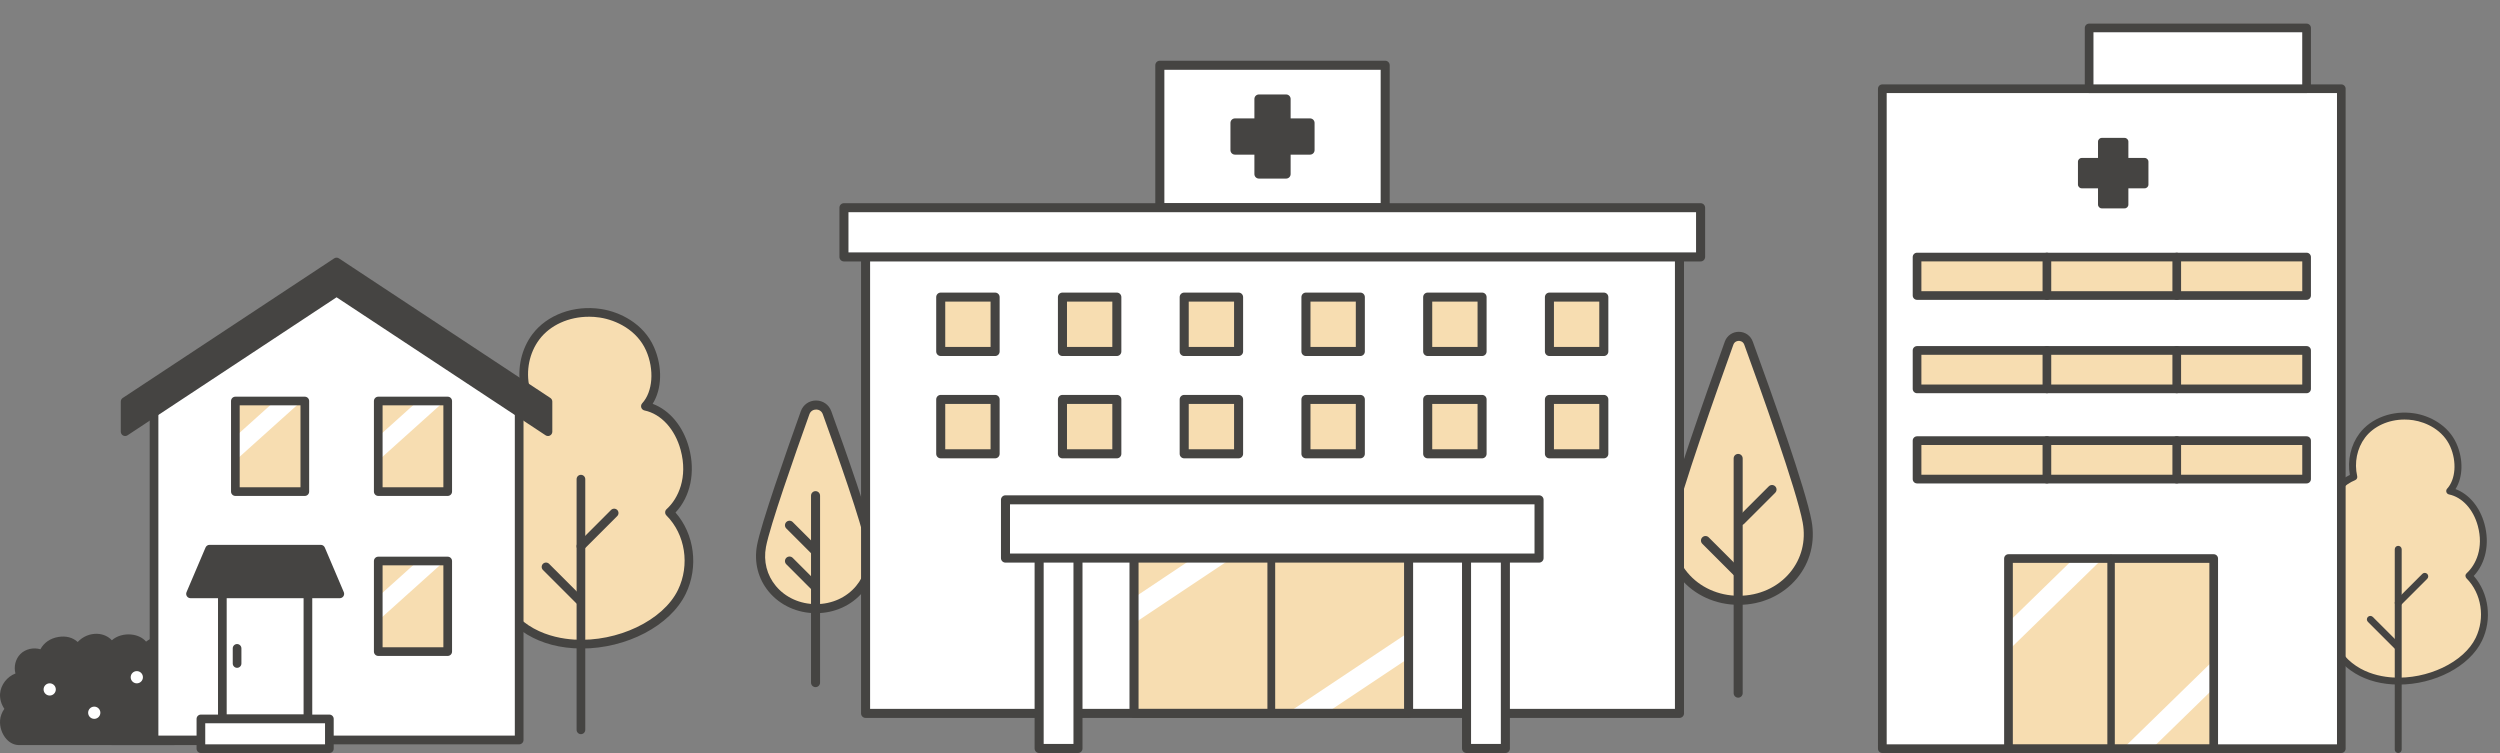 <?xml version="1.0" encoding="UTF-8"?>
<svg id="_レイヤー_2" data-name="レイヤー 2" xmlns="http://www.w3.org/2000/svg" xmlns:xlink="http://www.w3.org/1999/xlink" viewBox="0 0 830 250">
  <rect x="0" y="0" width="830" height="250" fill="#808080" stroke="none"/>
  <defs>
    <clipPath id="clippath">
      <rect width="830" height="250" style="fill: none;"/>
    </clipPath>
    <clipPath id="clippath-4">
      <rect x="125.58" y="186.26" width="23.06" height="30.07" style="fill: none;"/>
    </clipPath>
    <clipPath id="clippath-5">
      <rect x="78.14" y="133.14" width="23.06" height="30.07" style="fill: none;"/>
    </clipPath>
    <clipPath id="clippath-6">
      <rect x="125.58" y="133.14" width="23.06" height="30.07" style="fill: none;"/>
    </clipPath>
    <clipPath id="clippath-11">
      <rect x="376.49" y="179.07" width="91.16" height="57.76" style="fill: none;"/>
    </clipPath>
    <clipPath id="clippath-14">
      <rect x="666.82" y="185.44" width="68.14" height="63.09" style="fill: none;"/>
    </clipPath>
  </defs>
  <g id="_レイヤー_1-2" data-name="レイヤー 1">
    <g style="clip-path: url(#clippath);">
      <g>
        <g>
          <g>
            <g>
              <path d="M67.9,245.92c-.48.01-61.24.01-61.72,0-2.94-.09-4.94-3.69-4.72-6.63.11-1.49.81-2.88,1.86-3.94-1.25-1.3-1.99-3.1-1.86-4.91.22-2.94,2.74-5.53,5.66-5.84-1.27-1.95-.98-4.77.66-6.42,1.64-1.65,4.47-1.94,6.42-.68.72-2.56,2.78-4.17,5.41-4.6,2.61-.43,4.79.34,6.28,2.54,2.56-4.49,9.15-4.88,11.16-.43,2.12-4.17,9.94-3.83,11.15.43,1.49-2.19,4.1-2.97,6.72-2.54,2.62.43,4.25,2.04,4.97,4.6,1.95-1.27,4.77-.97,6.41.68,1.65,1.64,1.93,4.47.66,6.42,2.93.31,5.44,2.9,5.66,5.84.14,1.8-.6,3.61-1.85,4.91,1.04,1.06,1.74,2.45,1.85,3.94.22,2.94-1.78,6.54-4.72,6.63Z" style="fill: #454442;"/>
              <path d="M37.04,247.37c-15.31,0-30.62,0-30.9-.01-1.49-.05-2.87-.73-4-1.98-1.47-1.63-2.28-4.01-2.12-6.2.1-1.36.6-2.69,1.43-3.85-1.03-1.49-1.55-3.28-1.43-5.01.23-2.99,2.34-5.66,5.11-6.72-.6-2.24-.01-4.8,1.63-6.45,1.7-1.7,4.38-2.28,6.66-1.59,1.14-2.16,3.27-3.65,5.95-4.09,2.56-.42,4.75.15,6.43,1.67,1.67-1.8,4.08-2.83,6.55-2.71,1.91.09,3.59.86,4.79,2.14,1.74-1.56,4.27-2.12,6.4-1.91,2.09.2,3.85,1.06,4.96,2.36,1.75-1.39,4.11-1.96,6.66-1.54,2.57.42,4.46,1.82,5.55,4.08,2.28-.68,4.93-.1,6.62,1.6,1.65,1.64,2.24,4.21,1.63,6.45,2.76,1.06,4.88,3.72,5.1,6.72.13,1.72-.39,3.52-1.42,5.01.82,1.15,1.32,2.48,1.42,3.85.17,2.19-.64,4.57-2.11,6.2-1.12,1.25-2.51,1.93-4,1.98h0c-.29,0-15.6.01-30.9.01ZM67.9,245.92h0,0ZM11.45,218.16c-.98,0-1.97.36-2.65,1.04-1.16,1.16-1.37,3.23-.47,4.61.27.42.31.95.1,1.41-.21.45-.65.76-1.15.82-2.24.24-4.21,2.27-4.38,4.51-.1,1.33.44,2.75,1.46,3.8.54.56.54,1.46-.01,2.01-.85.86-1.36,1.94-1.44,3.03-.1,1.39.45,3.02,1.38,4.06.41.45,1.07,1,1.94,1.02.85.01,60.55.01,61.64,0,.87-.03,1.53-.57,1.94-1.03.93-1.04,1.49-2.67,1.38-4.06-.08-1.1-.59-2.18-1.44-3.04-.55-.56-.55-1.45-.01-2.01,1.01-1.05,1.56-2.47,1.45-3.81-.17-2.25-2.13-4.27-4.38-4.51-.5-.05-.93-.36-1.15-.82-.22-.45-.18-.99.1-1.41.9-1.38.69-3.45-.47-4.61-1.16-1.17-3.23-1.38-4.61-.49-.38.25-.86.3-1.29.14-.43-.16-.76-.52-.88-.96-.59-2.1-1.81-3.24-3.82-3.57-2.24-.37-4.22.35-5.29,1.93-.32.46-.87.7-1.42.61-.55-.09-1-.49-1.16-1.03-.43-1.49-2.11-2.17-3.55-2.3-1.83-.18-4.06.42-4.93,2.13-.25.49-.76.81-1.32.79-.55-.01-1.05-.34-1.28-.85-.62-1.38-1.91-2.22-3.52-2.29-2.05-.1-4.03,1.02-5.07,2.84-.25.43-.7.71-1.19.73-.51.02-.97-.22-1.25-.63-1.13-1.65-2.72-2.28-4.86-1.93-2.17.36-3.72,1.66-4.25,3.57-.12.44-.45.8-.88.96-.43.16-.91.11-1.29-.14-.57-.37-1.26-.55-1.96-.55Z" style="fill: #454442;"/>
            </g>
            <circle cx="16.5" cy="228.89" r="2.03" style="fill: #fff;"/>
            <circle cx="31.29" cy="236.63" r="2.03" style="fill: #fff;"/>
            <circle cx="45.42" cy="224.84" r="2.03" style="fill: #fff;"/>
            <circle cx="59.59" cy="232.58" r="2.03" style="fill: #fff;"/>
          </g>
          <g>
            <g>
              <g>
                <path d="M164.14,194.76c-14.39-5.5-12.57-31.84,2.7-35.68-6.5-11.35-3.83-25.36,7.57-30.06-1.35-5.88-.13-12.37,3.51-17.2,4.83-6.41,13.49-9.02,21.42-7.81,5.44.83,13.1,4.2,16.46,11.8,2.81,6.35,2.66,14.48-1.54,19.05,13.45,2.82,19.26,25.03,8,35.25,6.74,6.74,8.42,17.52,4.11,26.39-9.53,19.64-52.51,27.06-62.23-1.74Z" style="fill: #f7ddb1;"/>
                <path d="M193.13,215.3c-.91,0-1.83-.03-2.74-.09-13.31-.84-23.26-7.89-27.4-19.37-6.68-2.91-10.62-10.4-10.09-19.31.52-8.79,5.1-15.77,11.85-18.31-3.08-6.23-3.7-13.09-1.65-19.06,1.68-4.91,5.09-8.77,9.67-10.99-1.06-6.08.4-12.44,4-17.22,4.86-6.45,13.8-9.74,22.79-8.36,6.21.95,14.08,4.77,17.56,12.64,2.9,6.56,2.66,13.95-.44,18.84,5.61,2.07,10.13,7.45,12.06,14.55,2.21,8.15.5,16.25-4.47,21.54,6.3,7.18,7.73,18.06,3.4,26.98-5.17,10.65-19.69,18.17-34.54,18.17ZM195.48,105.16c-6.64,0-12.83,2.77-16.41,7.53-3.33,4.42-4.54,10.4-3.26,16.01.16.69-.2,1.39-.85,1.65-4.41,1.82-7.57,5.19-9.13,9.75-1.92,5.61-1.07,12.44,2.26,18.26.22.39.25.87.08,1.28-.18.42-.54.72-.97.83-4.89,1.23-10.82,6.22-11.41,16.23-.36,6,1.75,13.98,8.87,16.71.4.15.71.48.85.89,4.93,14.63,17.82,17.58,25.07,18.04,14.41.91,29.57-6.32,34.5-16.47,4.02-8.29,2.45-18.46-3.83-24.74-.28-.28-.43-.66-.42-1.05,0-.39.18-.77.47-1.03,3.88-3.52,7.15-10.54,4.67-19.67-1.88-6.92-6.47-11.94-11.99-13.1-.51-.11-.92-.48-1.08-.97-.16-.49-.04-1.03.31-1.42,3.53-3.84,4.07-11.2,1.29-17.5-3.01-6.81-9.91-10.13-15.36-10.96-1.22-.19-2.44-.28-3.64-.28Z" style="fill: #454442;"/>
              </g>
              <path d="M192.87,243.74c-.8,0-1.44-.65-1.44-1.44v-83.22c0-.8.65-1.44,1.44-1.44s1.44.65,1.44,1.44v83.22c0,.8-.65,1.44-1.44,1.44Z" style="fill: #454442;"/>
              <path d="M192.31,200.68c-.37,0-.74-.14-1.02-.42l-11.03-11.03c-.56-.56-.56-1.48,0-2.04.56-.56,1.48-.56,2.04,0l11.03,11.03c.56.56.56,1.48,0,2.04-.28.28-.65.42-1.02.42Z" style="fill: #454442;"/>
              <path d="M192.87,182.79c-.37,0-.74-.14-1.02-.42-.56-.56-.56-1.48,0-2.04l11.03-11.03c.56-.56,1.48-.56,2.04,0,.56.56.56,1.48,0,2.04l-11.03,11.03c-.28.28-.65.42-1.02.42Z" style="fill: #454442;"/>
            </g>
            <g>
              <g>
                <polygon points="172.35 131.21 172.35 245.68 51.14 245.68 51.14 131.21 111.74 91.19 172.35 131.21" style="fill: #fff;"/>
                <path d="M172.35,247.12H51.14c-.8,0-1.44-.65-1.44-1.44v-114.47c0-.48.24-.94.65-1.2l60.61-40.02c.48-.32,1.11-.32,1.59,0l60.61,40.02c.4.27.65.72.65,1.2v114.47c0,.8-.65,1.44-1.44,1.44ZM52.58,244.23h118.34v-112.25l-59.17-39.06-59.17,39.06v112.25Z" style="fill: #454442;"/>
              </g>
              <g>
                <polygon points="181.93 133.31 181.93 143.32 111.74 96.98 41.55 143.32 41.55 133.31 111.74 86.97 181.93 133.31" style="fill: #454442;"/>
                <path d="M181.93,144.76c-.28,0-.55-.08-.79-.24l-69.4-45.82-69.4,45.82c-.44.29-1.01.32-1.48.07-.47-.25-.76-.74-.76-1.27v-10c0-.48.24-.94.65-1.2l70.19-46.34c.48-.32,1.11-.32,1.59,0l70.19,46.34c.4.27.65.72.65,1.2v10c0,.53-.29,1.02-.76,1.27-.21.12-.45.17-.68.17ZM43,134.09v6.55l67.95-44.86c.48-.32,1.11-.32,1.59,0l67.95,44.86v-6.55l-68.75-45.39-68.75,45.39Z" style="fill: #454442;"/>
              </g>
              <g>
                <rect x="73.82" y="187.2" width="28.41" height="51.47" style="fill: #fff;"/>
                <path d="M102.23,240.12h-28.41c-.8,0-1.44-.65-1.44-1.44v-51.47c0-.8.65-1.44,1.44-1.44h28.41c.8,0,1.44.65,1.44,1.44v51.47c0,.8-.65,1.44-1.44,1.44ZM75.26,237.23h25.53v-48.59h-25.53v48.59Z" style="fill: #454442;"/>
              </g>
              <path d="M78.71,221.72c-.8,0-1.44-.65-1.44-1.44v-5.02c0-.8.65-1.44,1.44-1.44s1.44.65,1.44,1.44v5.02c0,.8-.65,1.44-1.44,1.44Z" style="fill: #454442;"/>
              <g>
                <rect x="66.7" y="238.68" width="42.65" height="9.88" style="fill: #fff;"/>
                <path d="M109.35,250h-42.65c-.8,0-1.44-.65-1.44-1.44v-9.88c0-.8.65-1.44,1.44-1.44h42.65c.8,0,1.44.65,1.44,1.44v9.88c0,.8-.65,1.44-1.44,1.44ZM68.14,247.12h39.77v-7h-39.77v7Z" style="fill: #454442;"/>
              </g>
              <g>
                <polygon points="63.25 197.16 69.56 182.34 106.49 182.34 112.8 197.16 63.25 197.16" style="fill: #454442;"/>
                <path d="M112.8,198.6h-49.55c-.48,0-.94-.24-1.2-.65-.27-.4-.31-.91-.12-1.36l6.31-14.82c.23-.53.75-.88,1.33-.88h36.93c.58,0,1.1.35,1.33.88l6.31,14.82c.19.45.14.96-.12,1.36-.27.4-.72.65-1.2.65ZM65.43,195.72h45.19l-5.08-11.94h-35.02l-5.08,11.94Z" style="fill: #454442;"/>
              </g>
              <g>
                <rect x="125.58" y="186.26" width="23.06" height="30.07" style="fill: #f7ddb1;"/>
                <g style="clip-path: url(#clippath-4);">
                  <rect x="113.9" y="190.2" width="43.13" height="5.93" transform="translate(-94.41 140.03) rotate(-41.94)" style="fill: #fff;"/>
                </g>
                <path d="M148.64,217.77h-23.06c-.8,0-1.44-.65-1.44-1.44v-30.07c0-.8.65-1.44,1.44-1.44h23.06c.8,0,1.44.65,1.44,1.44v30.07c0,.8-.65,1.44-1.44,1.44ZM127.02,214.89h20.18v-27.19h-20.18v27.19Z" style="fill: #454442;"/>
              </g>
              <g>
                <rect x="78.14" y="133.14" width="23.06" height="30.07" style="fill: #f7ddb1;"/>
                <g style="clip-path: url(#clippath-5);">
                  <rect x="66.46" y="137.08" width="43.13" height="5.93" transform="translate(-71.06 94.71) rotate(-41.94)" style="fill: #fff;"/>
                </g>
                <path d="M101.2,164.65h-23.06c-.8,0-1.44-.65-1.44-1.44v-30.07c0-.8.65-1.44,1.44-1.44h23.06c.8,0,1.44.65,1.44,1.44v30.07c0,.8-.65,1.44-1.44,1.44ZM79.58,161.77h20.18v-27.19h-20.18v27.19Z" style="fill: #454442;"/>
              </g>
              <g>
                <rect x="125.58" y="133.14" width="23.06" height="30.07" style="fill: #f7ddb1;"/>
                <g style="clip-path: url(#clippath-6);">
                  <rect x="113.9" y="137.08" width="43.13" height="5.93" transform="translate(-58.9 126.42) rotate(-41.94)" style="fill: #fff;"/>
                </g>
                <path d="M148.64,164.65h-23.06c-.8,0-1.44-.65-1.44-1.44v-30.07c0-.8.65-1.44,1.44-1.44h23.06c.8,0,1.44.65,1.44,1.44v30.07c0,.8-.65,1.44-1.44,1.44ZM127.02,161.77h20.18v-27.19h-20.18v27.19Z" style="fill: #454442;"/>
              </g>
            </g>
          </g>
        </g>
        <g>
          <g>
            <g>
              <path d="M599.98,173.24c2.58,14.16-8.33,26.06-22.72,26.06s-25.33-11.91-22.72-26.06c1.72-9.3,13.66-43.05,19.51-59.3,1.09-3.03,5.36-3.04,6.47-.02,5.81,15.91,17.53,48.69,19.46,59.32Z" style="fill: #f7ddb1;"/>
              <path d="M577.26,200.81c-7.65,0-14.69-3.2-19.34-8.78-4.42-5.32-6.15-12.08-4.86-19.06,1.7-9.2,12.99-41.25,19.57-59.54.71-1.98,2.54-3.27,4.64-3.27h.01c2.1,0,3.92,1.27,4.64,3.25,6.47,17.73,17.61,49.04,19.53,59.56h0c1.27,6.99-.47,13.77-4.9,19.09-4.64,5.56-11.67,8.75-19.3,8.75ZM577.29,113.17h0c-.32,0-1.39.1-1.82,1.28-5.27,14.65-17.72,49.74-19.45,59.06-1.12,6.08.37,11.97,4.22,16.59,4.07,4.89,10.28,7.7,17.02,7.7s12.92-2.79,16.99-7.67c3.85-4.62,5.36-10.52,4.25-16.62h0c-1.95-10.69-14.21-44.87-19.4-59.07-.43-1.18-1.49-1.27-1.82-1.27Z" style="fill: #454442;"/>
            </g>
            <path d="M577.07,231.63c-.83,0-1.5-.67-1.5-1.5v-77.93c0-.83.67-1.5,1.5-1.5s1.5.67,1.5,1.5v77.93c0,.83-.67,1.5-1.5,1.5Z" style="fill: #454442;"/>
            <path d="M576.55,191.3c-.39,0-.77-.15-1.06-.44l-10.33-10.33c-.59-.59-.59-1.54,0-2.13.59-.59,1.54-.59,2.13,0l10.33,10.33c.59.59.59,1.54,0,2.13-.29.29-.68.44-1.06.44Z" style="fill: #454442;"/>
            <path d="M577.97,174.36c-.39,0-.77-.15-1.06-.44-.59-.59-.59-1.54,0-2.13l10.33-10.33c.59-.59,1.54-.59,2.13,0,.59.59.59,1.54,0,2.13l-10.33,10.33c-.29.29-.68.44-1.06.44Z" style="fill: #454442;"/>
          </g>
          <g>
            <g>
              <path d="M289.01,181.32c2.05,11.28-6.63,20.76-18.1,20.76s-20.18-9.48-18.1-20.76c1.27-6.88,9.58-30.58,14.48-44.29,1.22-3.41,6.04-3.42,7.28-.01,4.86,13.41,13,36.45,14.43,44.3Z" style="fill: #f7ddb1;"/>
              <path d="M270.91,203.58c-6.18,0-11.88-2.59-15.64-7.1-3.58-4.3-4.98-9.79-3.94-15.43,1.29-6.99,9.67-30.89,14.54-44.52.77-2.16,2.75-3.56,5.05-3.56h.01c2.29,0,4.27,1.39,5.05,3.54,4.79,13.2,13.04,36.55,14.5,44.54h0c1.03,5.66-.38,11.15-3.97,15.45-3.75,4.5-9.44,7.08-15.61,7.08ZM270.94,135.97h0c-.8,0-1.81.41-2.22,1.57-4.85,13.54-13.17,37.27-14.42,44.05-.88,4.75.29,9.35,3.29,12.96,3.18,3.83,8.04,6.02,13.32,6.02s10.12-2.19,13.3-6c3.01-3.61,4.19-8.22,3.32-12.99h0c-1.42-7.78-9.61-30.94-14.36-44.06-.42-1.15-1.42-1.56-2.22-1.56Z" style="fill: #454442;"/>
            </g>
            <path d="M270.76,228.13c-.83,0-1.5-.67-1.5-1.5v-62.07c0-.83.67-1.5,1.5-1.5s1.5.67,1.5,1.5v62.07c0,.83-.67,1.5-1.5,1.5Z" style="fill: #454442;"/>
            <path d="M270.34,196.01c-.39,0-.77-.15-1.06-.44l-8.23-8.23c-.59-.59-.59-1.54,0-2.13.59-.59,1.54-.59,2.13,0l8.23,8.23c.59.59.59,1.54,0,2.13-.29.29-.68.44-1.06.44Z" style="fill: #454442;"/>
            <path d="M270.34,184.12c-.39,0-.77-.15-1.06-.44l-8.23-8.23c-.59-.59-.59-1.54,0-2.13.59-.59,1.54-.59,2.13,0l8.23,8.23c.59.59.59,1.54,0,2.13-.29.29-.68.44-1.06.44Z" style="fill: #454442;"/>
          </g>
          <g>
            <g>
              <rect x="287.36" y="78.85" width="270.22" height="158" style="fill: #fff;"/>
              <path d="M557.59,238.35h-270.22c-.83,0-1.5-.67-1.5-1.5V78.85c0-.83.67-1.5,1.5-1.5h270.22c.83,0,1.5.67,1.5,1.5v158c0,.83-.67,1.5-1.5,1.5ZM288.87,235.34h267.21V80.35h-267.21v154.99Z" style="fill: #454442;"/>
            </g>
            <g>
              <rect x="385.07" y="21.66" width="74.82" height="47.3" style="fill: #fff;"/>
              <path d="M459.88,70.46h-74.82c-.83,0-1.5-.67-1.5-1.5V21.66c0-.83.67-1.5,1.5-1.5h74.82c.83,0,1.5.67,1.5,1.5v47.3c0,.83-.67,1.5-1.5,1.5ZM386.57,67.46h71.81V23.17h-71.81v44.29Z" style="fill: #454442;"/>
            </g>
            <g>
              <polygon points="434.94 40.8 434.94 49.83 426.99 49.83 426.99 57.78 417.96 57.78 417.96 49.83 410.01 49.83 410.01 40.8 417.96 40.8 417.96 32.84 426.99 32.84 426.99 40.8 434.94 40.8" style="fill: #454442;"/>
              <path d="M426.99,59.29h-9.03c-.83,0-1.5-.67-1.5-1.5v-6.45h-6.45c-.83,0-1.5-.67-1.5-1.5v-9.03c0-.83.67-1.5,1.5-1.5h6.45v-6.45c0-.83.67-1.5,1.5-1.5h9.03c.83,0,1.5.67,1.5,1.5v6.45h6.45c.83,0,1.5.67,1.5,1.5v9.03c0,.83-.67,1.5-1.5,1.5h-6.45v6.45c0,.83-.67,1.5-1.5,1.5ZM419.47,56.28h6.02v-6.45c0-.83.67-1.5,1.5-1.5h6.45v-6.02h-6.45c-.83,0-1.5-.67-1.5-1.5v-6.45h-6.02v6.45c0,.83-.67,1.5-1.5,1.5h-6.45v6.02h6.45c.83,0,1.5.67,1.5,1.5v6.45Z" style="fill: #454442;"/>
            </g>
            <g>
              <rect x="280.19" y="68.96" width="284.41" height="16.34" style="fill: #fff;"/>
              <path d="M564.6,86.8h-284.41c-.83,0-1.5-.67-1.5-1.5v-16.34c0-.83.67-1.5,1.5-1.5h284.41c.83,0,1.5.67,1.5,1.5v16.34c0,.83-.67,1.5-1.5,1.5ZM281.69,83.79h281.4v-13.33h-281.4v13.33Z" style="fill: #454442;"/>
            </g>
            <g>
              <g>
                <rect x="514.41" y="132.6" width="18.06" height="18.06" style="fill: #f7ddb1;"/>
                <path d="M532.47,152.17h-18.06c-.83,0-1.5-.67-1.5-1.5v-18.06c0-.83.67-1.5,1.5-1.5h18.06c.83,0,1.5.67,1.5,1.5v18.06c0,.83-.67,1.5-1.5,1.5ZM515.91,149.16h15.05v-15.05h-15.05v15.05Z" style="fill: #454442;"/>
              </g>
              <g>
                <rect x="473.99" y="132.6" width="18.06" height="18.06" style="fill: #f7ddb1;"/>
                <path d="M492.05,152.17h-18.06c-.83,0-1.5-.67-1.5-1.5v-18.06c0-.83.67-1.5,1.5-1.5h18.06c.83,0,1.5.67,1.5,1.5v18.06c0,.83-.67,1.5-1.5,1.5ZM475.5,149.16h15.05v-15.05h-15.05v15.05Z" style="fill: #454442;"/>
              </g>
              <g>
                <rect x="433.57" y="132.6" width="18.06" height="18.06" style="fill: #f7ddb1;"/>
                <path d="M451.63,152.17h-18.06c-.83,0-1.5-.67-1.5-1.5v-18.06c0-.83.67-1.5,1.5-1.5h18.06c.83,0,1.5.67,1.5,1.5v18.06c0,.83-.67,1.5-1.5,1.5ZM435.08,149.16h15.05v-15.05h-15.05v15.05Z" style="fill: #454442;"/>
              </g>
              <g>
                <rect x="393.15" y="132.6" width="18.06" height="18.06" style="fill: #f7ddb1;"/>
                <path d="M411.21,152.17h-18.06c-.83,0-1.5-.67-1.5-1.5v-18.06c0-.83.67-1.5,1.5-1.5h18.06c.83,0,1.5.67,1.5,1.5v18.06c0,.83-.67,1.5-1.5,1.5ZM394.66,149.16h15.05v-15.05h-15.05v15.05Z" style="fill: #454442;"/>
              </g>
              <g>
                <rect x="352.73" y="132.6" width="18.06" height="18.06" style="fill: #f7ddb1;"/>
                <path d="M370.79,152.17h-18.06c-.83,0-1.5-.67-1.5-1.5v-18.06c0-.83.67-1.5,1.5-1.5h18.06c.83,0,1.5.67,1.5,1.5v18.06c0,.83-.67,1.5-1.5,1.5ZM354.24,149.16h15.05v-15.05h-15.05v15.05Z" style="fill: #454442;"/>
              </g>
              <g>
                <rect x="312.32" y="132.6" width="18.06" height="18.06" style="fill: #f7ddb1;"/>
                <path d="M330.38,152.17h-18.06c-.83,0-1.5-.67-1.5-1.5v-18.06c0-.83.67-1.5,1.5-1.5h18.06c.83,0,1.5.67,1.5,1.5v18.06c0,.83-.67,1.5-1.5,1.5ZM313.82,149.16h15.05v-15.05h-15.05v15.05Z" style="fill: #454442;"/>
              </g>
              <g>
                <rect x="514.41" y="98.63" width="18.06" height="18.06" style="fill: #f7ddb1;"/>
                <path d="M532.47,118.2h-18.06c-.83,0-1.5-.67-1.5-1.5v-18.06c0-.83.67-1.5,1.5-1.5h18.06c.83,0,1.5.67,1.5,1.5v18.06c0,.83-.67,1.5-1.5,1.5ZM515.91,115.19h15.05v-15.05h-15.05v15.05Z" style="fill: #454442;"/>
              </g>
              <g>
                <rect x="473.99" y="98.63" width="18.06" height="18.06" style="fill: #f7ddb1;"/>
                <path d="M492.05,118.2h-18.06c-.83,0-1.5-.67-1.5-1.5v-18.06c0-.83.67-1.5,1.5-1.5h18.06c.83,0,1.5.67,1.5,1.5v18.06c0,.83-.67,1.5-1.5,1.5ZM475.5,115.19h15.05v-15.05h-15.05v15.05Z" style="fill: #454442;"/>
              </g>
              <g>
                <rect x="433.57" y="98.63" width="18.06" height="18.06" style="fill: #f7ddb1;"/>
                <path d="M451.63,118.2h-18.06c-.83,0-1.5-.67-1.5-1.5v-18.06c0-.83.67-1.5,1.5-1.5h18.06c.83,0,1.5.67,1.5,1.5v18.06c0,.83-.67,1.5-1.5,1.5ZM435.08,115.19h15.05v-15.05h-15.05v15.05Z" style="fill: #454442;"/>
              </g>
              <g>
                <rect x="393.15" y="98.63" width="18.06" height="18.06" style="fill: #f7ddb1;"/>
                <path d="M411.21,118.2h-18.06c-.83,0-1.5-.67-1.5-1.5v-18.06c0-.83.67-1.5,1.5-1.5h18.06c.83,0,1.5.67,1.5,1.5v18.06c0,.83-.67,1.5-1.5,1.5ZM394.66,115.19h15.05v-15.05h-15.05v15.05Z" style="fill: #454442;"/>
              </g>
              <g>
                <rect x="352.73" y="98.63" width="18.06" height="18.06" style="fill: #f7ddb1;"/>
                <path d="M370.79,118.2h-18.06c-.83,0-1.5-.67-1.5-1.5v-18.06c0-.83.67-1.5,1.5-1.5h18.06c.83,0,1.5.67,1.5,1.5v18.06c0,.83-.67,1.5-1.5,1.5ZM354.24,115.19h15.05v-15.05h-15.05v15.05Z" style="fill: #454442;"/>
              </g>
              <g>
                <rect x="312.32" y="98.63" width="18.06" height="18.06" style="fill: #f7ddb1;"/>
                <path d="M330.38,118.2h-18.06c-.83,0-1.5-.67-1.5-1.5v-18.06c0-.83.67-1.5,1.5-1.5h18.06c.83,0,1.5.67,1.5,1.5v18.06c0,.83-.67,1.5-1.5,1.5ZM313.82,115.19h15.05v-15.05h-15.05v15.05Z" style="fill: #454442;"/>
              </g>
            </g>
            <g>
              <rect x="376.49" y="179.07" width="91.16" height="57.76" style="fill: #f7ddb1;"/>
              <g style="clip-path: url(#clippath-11);">
                <polygon points="416.83 243.84 474.51 205.37 480.25 210.11 422.57 248.58 416.83 243.84" style="fill: #fff;"/>
                <polygon points="364.54 206.38 410.93 175.43 416.67 180.17 370.28 211.11 364.54 206.38" style="fill: #fff;"/>
              </g>
              <path d="M467.65,238.33h-91.16c-.83,0-1.5-.67-1.5-1.5v-57.76c0-.83.67-1.5,1.5-1.5h91.16c.83,0,1.5.67,1.5,1.5v57.76c0,.83-.67,1.5-1.5,1.5ZM378,235.32h88.15v-54.75h-88.15v54.75Z" style="fill: #454442;"/>
              <path d="M422.07,238.11c-.71,0-1.29-.58-1.29-1.29v-57.76c0-.71.58-1.29,1.29-1.29s1.29.58,1.29,1.29v57.76c0,.71-.58,1.29-1.29,1.29Z" style="fill: #454442;"/>
            </g>
            <g>
              <rect x="344.99" y="182.28" width="12.9" height="66.22" style="fill: #fff;"/>
              <path d="M357.89,250h-12.9c-.83,0-1.5-.67-1.5-1.5v-66.22c0-.83.67-1.5,1.5-1.5h12.9c.83,0,1.5.67,1.5,1.5v66.22c0,.83-.67,1.5-1.5,1.5ZM346.5,246.99h9.89v-63.21h-9.89v63.21Z" style="fill: #454442;"/>
            </g>
            <g>
              <rect x="486.89" y="182.28" width="12.9" height="66.22" style="fill: #fff;"/>
              <path d="M499.79,250h-12.9c-.83,0-1.5-.67-1.5-1.5v-66.22c0-.83.67-1.5,1.5-1.5h12.9c.83,0,1.5.67,1.5,1.5v66.22c0,.83-.67,1.5-1.5,1.5ZM488.39,246.99h9.89v-63.21h-9.89v63.21Z" style="fill: #454442;"/>
            </g>
            <g>
              <rect x="333.82" y="165.94" width="177.15" height="19.35" style="fill: #fff;"/>
              <path d="M510.97,186.79h-177.15c-.83,0-1.5-.67-1.5-1.5v-19.35c0-.83.67-1.5,1.5-1.5h177.15c.83,0,1.5.67,1.5,1.5v19.35c0,.83-.67,1.5-1.5,1.5ZM335.32,183.78h174.14v-16.34h-174.14v16.34Z" style="fill: #454442;"/>
            </g>
          </g>
        </g>
        <g>
          <g>
            <g>
              <path d="M773.26,210.87c-11.5-4.4-10.04-25.43,2.16-28.5-5.2-9.07-3.06-20.26,6.05-24.02-1.08-4.7-.1-9.88,2.8-13.74,3.86-5.12,10.78-7.2,17.11-6.24,4.35.66,10.47,3.36,13.15,9.43,2.24,5.07,2.13,11.57-1.23,15.22,10.75,2.25,15.39,19.99,6.39,28.16,5.38,5.38,6.73,13.99,3.28,21.08-7.62,15.69-41.95,21.62-49.71-1.39Z" style="fill: #f7ddb1;"/>
              <path d="M796.42,227.28c-.73,0-1.46-.02-2.19-.07-10.64-.67-18.58-6.3-21.89-15.47-5.33-2.32-8.48-8.31-8.06-15.43.42-7.02,4.08-12.6,9.47-14.63-2.46-4.98-2.95-10.45-1.32-15.23,1.34-3.92,4.07-7.01,7.72-8.78-.85-4.86.32-9.94,3.19-13.76,3.88-5.16,11.03-7.78,18.21-6.68,4.96.76,11.25,3.81,14.03,10.1,2.32,5.24,2.12,11.15-.35,15.05,4.48,1.65,8.09,5.95,9.63,11.62,1.77,6.51.4,12.98-3.57,17.21,5.03,5.74,6.17,14.42,2.71,21.55-4.13,8.51-15.73,14.52-27.59,14.52ZM798.3,139.29c-5.31,0-10.25,2.21-13.11,6.01-2.66,3.53-3.63,8.31-2.6,12.79.13.55-.16,1.11-.68,1.32-3.53,1.45-6.05,4.15-7.3,7.79-1.53,4.48-.86,9.94,1.81,14.59.18.31.2.69.06,1.02-.14.33-.43.58-.78.67-3.91.98-8.64,4.97-9.12,12.97-.29,4.8,1.4,11.17,7.09,13.35.32.12.57.38.68.71,3.94,11.68,14.24,14.05,20.02,14.41,11.51.73,23.63-5.05,27.56-13.15,3.21-6.62,1.95-14.75-3.06-19.77-.22-.22-.34-.53-.34-.84,0-.32.14-.61.38-.83,3.1-2.81,5.71-8.42,3.73-15.72-1.5-5.53-5.17-9.54-9.58-10.46-.41-.08-.73-.38-.86-.78-.13-.39-.03-.83.25-1.13,2.82-3.07,3.25-8.95,1.03-13.98-2.41-5.44-7.92-8.09-12.27-8.75-.97-.15-1.95-.22-2.91-.22Z" style="fill: #454442;"/>
            </g>
            <path d="M796.21,250c-.64,0-1.15-.52-1.15-1.15v-66.48c0-.64.52-1.15,1.15-1.15s1.15.52,1.15,1.15v66.48c0,.64-.52,1.15-1.15,1.15Z" style="fill: #454442;"/>
            <path d="M795.76,215.6c-.29,0-.59-.11-.81-.34l-8.81-8.81c-.45-.45-.45-1.18,0-1.63.45-.45,1.18-.45,1.63,0l8.81,8.81c.45.45.45,1.18,0,1.63-.22.22-.52.34-.81.34Z" style="fill: #454442;"/>
            <path d="M796.21,201.31c-.29,0-.59-.11-.81-.34-.45-.45-.45-1.18,0-1.63l8.81-8.81c.45-.45,1.18-.45,1.63,0,.45.45.45,1.18,0,1.63l-8.81,8.81c-.22.22-.52.34-.81.34Z" style="fill: #454442;"/>
          </g>
          <g>
            <g>
              <rect x="624.94" y="29.46" width="152.38" height="219.1" style="fill: #fff;"/>
              <path d="M777.31,250h-152.38c-.8,0-1.44-.65-1.44-1.44V29.46c0-.8.65-1.44,1.44-1.44h152.38c.8,0,1.44.65,1.44,1.44v219.1c0,.8-.65,1.44-1.44,1.44ZM626.38,247.12h149.5V30.9h-149.5v216.21Z" style="fill: #454442;"/>
            </g>
            <g>
              <rect x="636.46" y="146.29" width="129.33" height="12.77" style="fill: #f7ddb1;"/>
              <path d="M765.79,160.5h-129.33c-.8,0-1.44-.65-1.44-1.44v-12.77c0-.8.65-1.44,1.44-1.44h129.33c.8,0,1.44.65,1.44,1.44v12.77c0,.8-.65,1.44-1.44,1.44ZM637.9,157.62h126.45v-9.88h-126.45v9.88Z" style="fill: #454442;"/>
            </g>
            <g>
              <g>
                <rect x="636.46" y="116.35" width="129.33" height="12.77" style="fill: #f7ddb1;"/>
                <path d="M765.79,130.55h-129.33c-.8,0-1.44-.65-1.44-1.44v-12.77c0-.8.65-1.44,1.44-1.44h129.33c.8,0,1.44.65,1.44,1.44v12.77c0,.8-.65,1.44-1.44,1.44ZM637.9,127.67h126.45v-9.88h-126.45v9.88Z" style="fill: #454442;"/>
              </g>
              <path d="M679.57,130.55c-.8,0-1.44-.65-1.44-1.44v-12.77c0-.8.65-1.44,1.44-1.44s1.44.65,1.44,1.44v12.77c0,.8-.65,1.44-1.44,1.44Z" style="fill: #454442;"/>
              <path d="M722.68,130.55c-.8,0-1.44-.65-1.44-1.44v-12.77c0-.8.65-1.44,1.44-1.44s1.44.65,1.44,1.44v12.77c0,.8-.65,1.44-1.44,1.44Z" style="fill: #454442;"/>
            </g>
            <g>
              <g>
                <rect x="636.46" y="85.35" width="129.33" height="12.77" style="fill: #f7ddb1;"/>
                <path d="M765.79,99.55h-129.33c-.8,0-1.44-.65-1.44-1.44v-12.77c0-.8.65-1.44,1.44-1.44h129.33c.8,0,1.44.65,1.44,1.44v12.77c0,.8-.65,1.44-1.44,1.44ZM637.9,96.67h126.45v-9.88h-126.45v9.88Z" style="fill: #454442;"/>
              </g>
              <path d="M679.57,99.55c-.8,0-1.44-.65-1.44-1.44v-12.77c0-.8.65-1.44,1.44-1.44s1.44.65,1.44,1.44v12.77c0,.8-.65,1.44-1.44,1.44Z" style="fill: #454442;"/>
              <path d="M722.68,99.55c-.8,0-1.44-.65-1.44-1.44v-12.77c0-.8.65-1.44,1.44-1.44s1.44.65,1.44,1.44v12.77c0,.8-.65,1.44-1.44,1.44Z" style="fill: #454442;"/>
            </g>
            <path d="M679.57,160.5c-.8,0-1.44-.65-1.44-1.44v-12.77c0-.8.65-1.44,1.44-1.44s1.44.65,1.44,1.44v12.77c0,.8-.65,1.44-1.44,1.44Z" style="fill: #454442;"/>
            <path d="M722.68,160.5c-.8,0-1.44-.65-1.44-1.44v-12.77c0-.8.65-1.44,1.44-1.44s1.44.65,1.44,1.44v12.77c0,.8-.65,1.44-1.44,1.44Z" style="fill: #454442;"/>
            <g>
              <rect x="666.82" y="185.44" width="68.14" height="63.09" style="fill: #f7ddb1;"/>
              <g style="clip-path: url(#clippath-14);">
                <polygon points="696.97 256.2 740.08 214.17 744.37 219.35 701.26 261.37 696.97 256.2" style="fill: #fff;"/>
                <polygon points="657.88 215.27 692.56 181.47 696.84 186.65 662.17 220.45 657.88 215.27" style="fill: #fff;"/>
              </g>
              <path d="M734.95,249.97h-68.14c-.8,0-1.44-.65-1.44-1.44v-63.09c0-.8.65-1.44,1.44-1.44h68.14c.8,0,1.44.65,1.44,1.44v63.09c0,.8-.65,1.44-1.44,1.44ZM668.26,247.09h65.25v-60.21h-65.25v60.21Z" style="fill: #454442;"/>
              <path d="M700.88,249.77c-.68,0-1.24-.55-1.24-1.24v-63.09c0-.68.55-1.24,1.24-1.24s1.24.55,1.24,1.24v63.09c0,.68-.55,1.24-1.24,1.24Z" style="fill: #454442;"/>
            </g>
            <g>
              <rect x="693.59" y="9.28" width="72.2" height="20.18" style="fill: #fff;"/>
              <path d="M765.79,30.9h-72.2c-.8,0-1.44-.65-1.44-1.44V9.28c0-.8.65-1.44,1.44-1.44h72.2c.8,0,1.44.65,1.44,1.44v20.18c0,.8-.65,1.44-1.44,1.44ZM695.03,28.02h69.31V10.72h-69.31v17.3Z" style="fill: #454442;"/>
            </g>
            <g>
              <polygon points="712.02 53.69 712.02 61.25 705.36 61.25 705.36 67.92 697.8 67.92 697.8 61.25 691.14 61.25 691.14 53.69 697.8 53.69 697.8 47.03 705.36 47.03 705.36 53.69 712.02 53.69" style="fill: #454442;"/>
              <path d="M705.36,69.18h-7.56c-.7,0-1.26-.56-1.26-1.26v-5.4h-5.4c-.7,0-1.26-.56-1.26-1.26v-7.56c0-.7.56-1.26,1.26-1.26h5.4v-5.4c0-.7.56-1.26,1.26-1.26h7.56c.7,0,1.26.56,1.26,1.26v5.4h5.4c.7,0,1.26.56,1.26,1.26v7.56c0,.7-.56,1.26-1.26,1.26h-5.4v5.4c0,.7-.56,1.26-1.26,1.26ZM699.06,66.65h5.04v-5.4c0-.7.56-1.26,1.26-1.26h5.4v-5.04h-5.4c-.7,0-1.26-.56-1.26-1.26v-5.4h-5.04v5.4c0,.7-.56,1.26-1.26,1.26h-5.4v5.04h5.4c.7,0,1.26.56,1.26,1.26v5.4Z" style="fill: #454442;"/>
            </g>
          </g>
        </g>
      </g>
    </g>
  </g>
</svg>